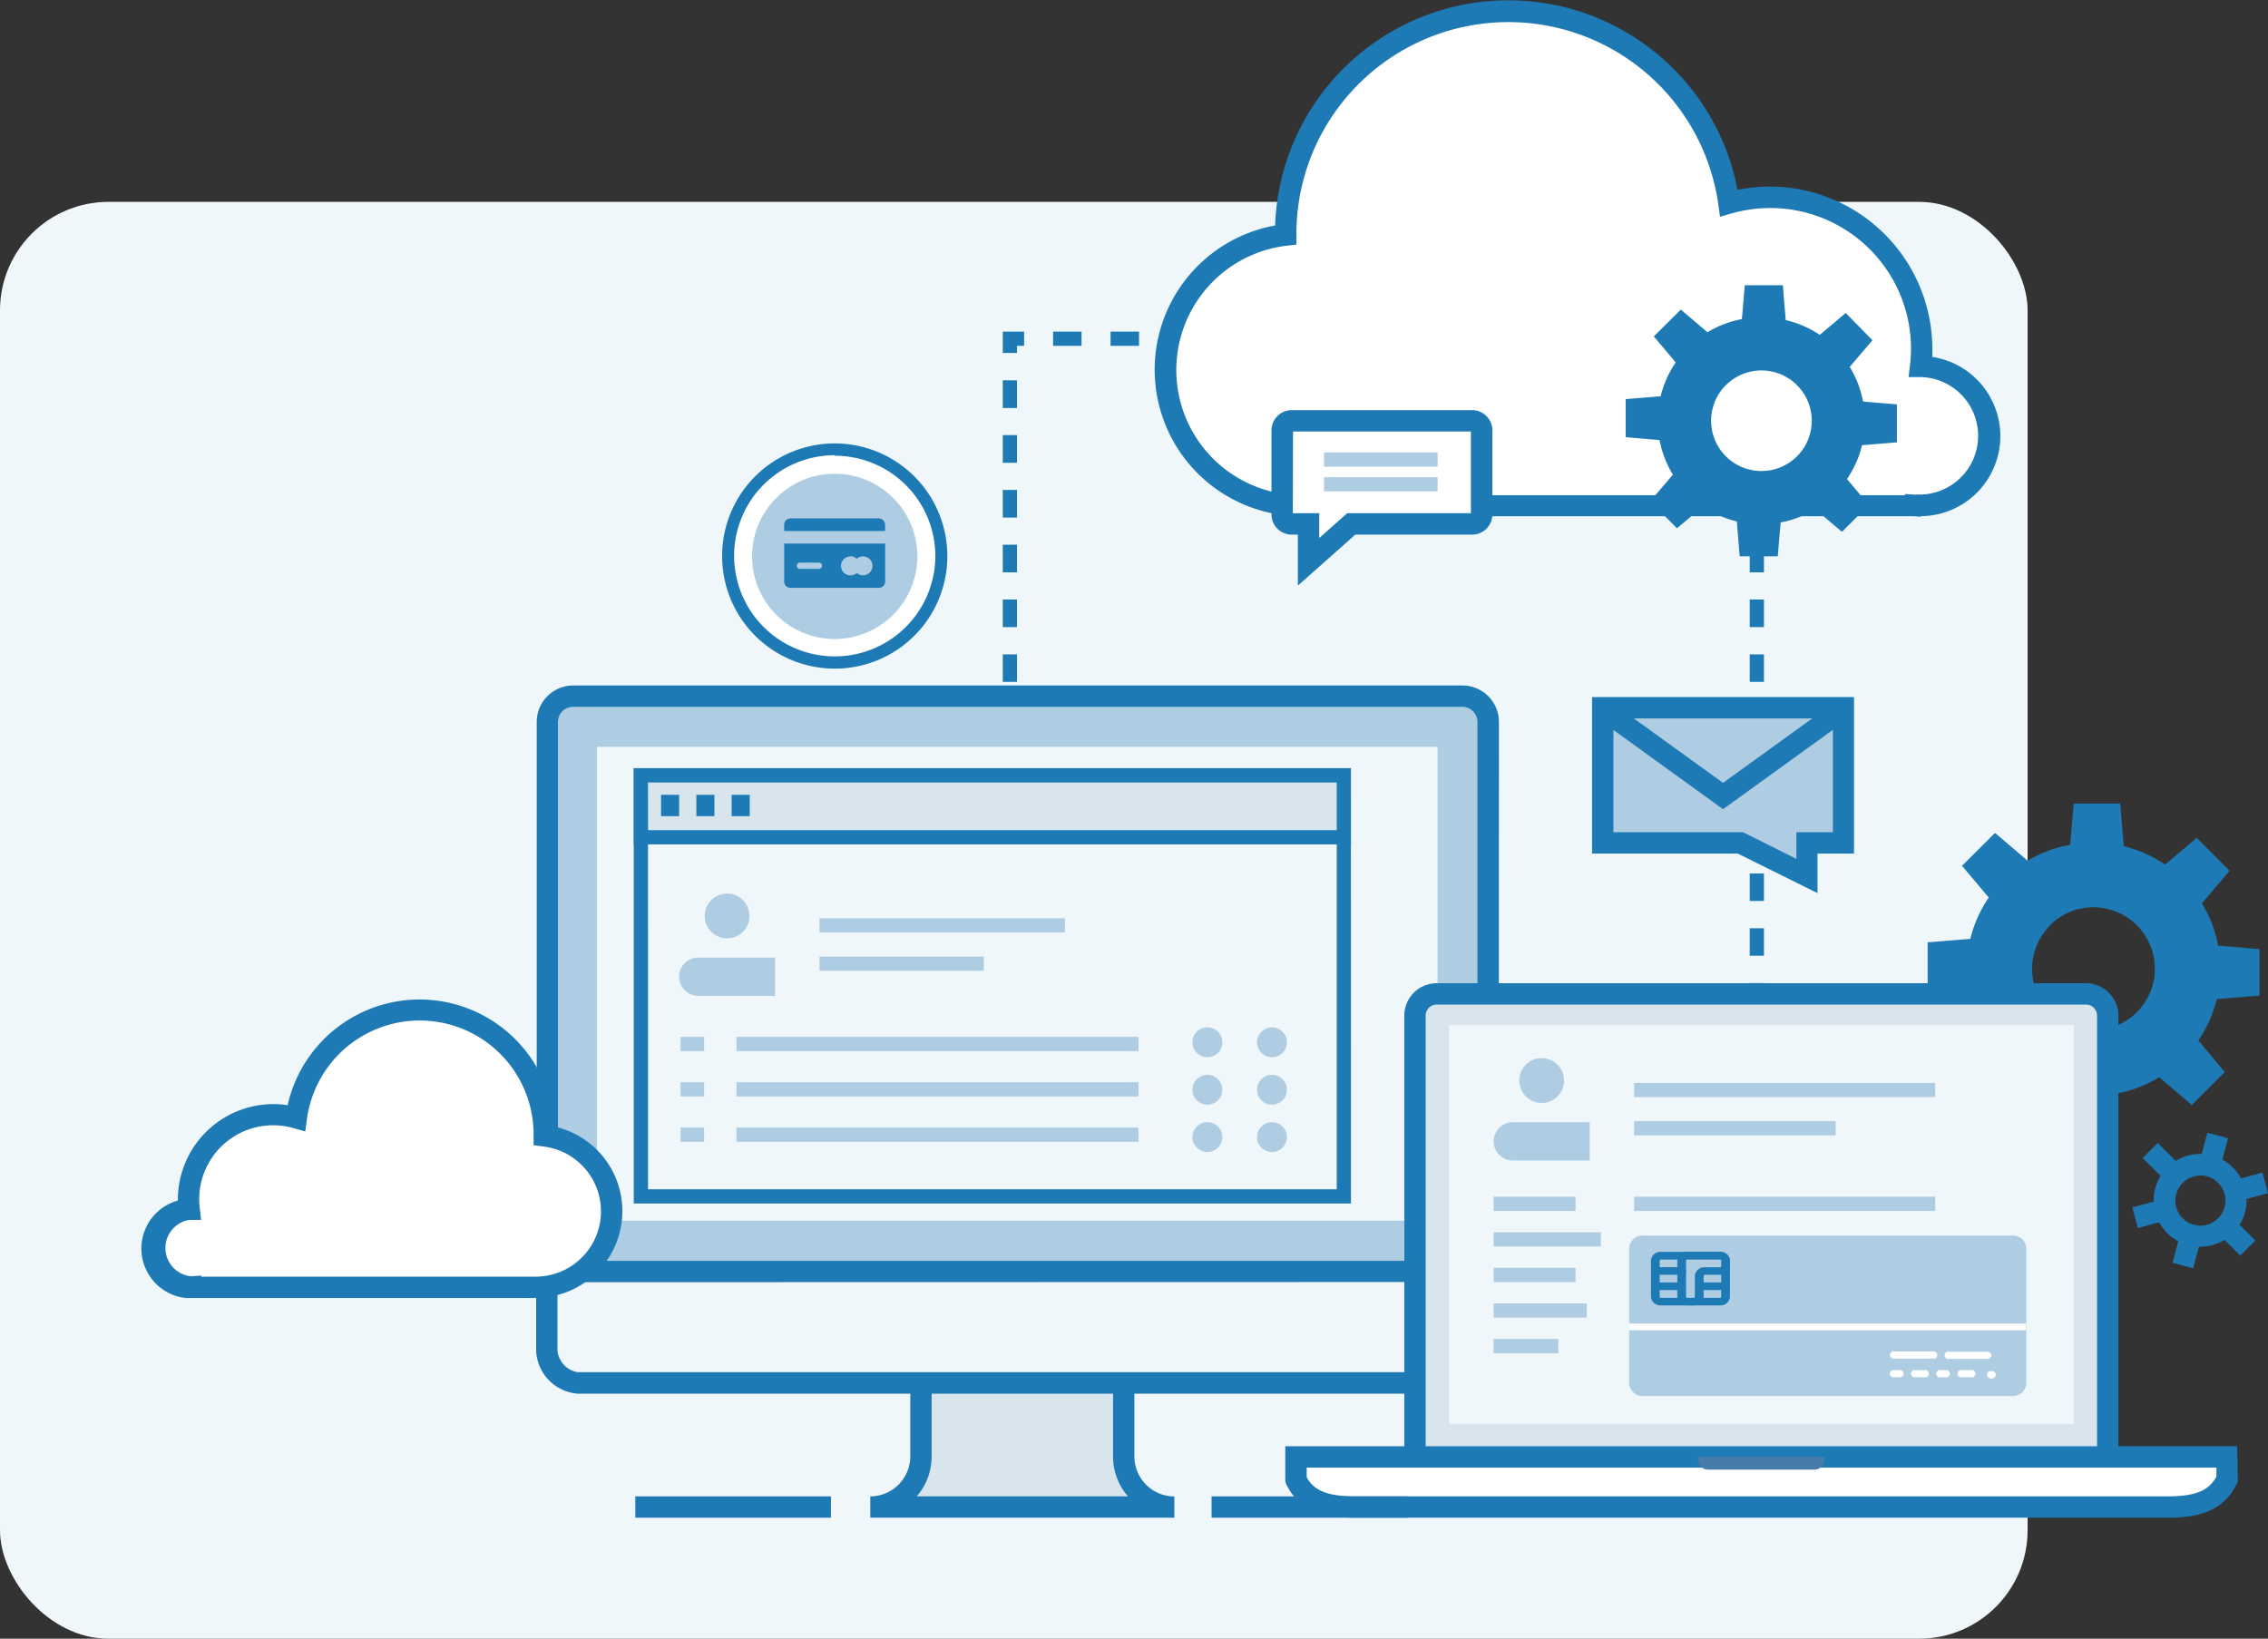 <svg xmlns="http://www.w3.org/2000/svg" viewBox="0 0 318.79 230.38"><rect x="0" y="0" width="318.79" height="230.38" fill="#333333" stroke="none"/><defs><style>.cls-1{fill:#f0f7fa;}.cls-2{fill:#1d7ab4;}.cls-3{fill:#d8e5ed;}.cls-4{fill:#afcde2;}.cls-5{fill:#fff;}.cls-6{fill:#477ca8;}.cls-7{fill:#b5d1de;}</style></defs><title>Asset 1</title><g id="Layer_2" data-name="Layer 2"><g id="o-api"><rect class="cls-1" y="28.38" width="285" height="202" rx="15.25" ry="15.25"/><path class="cls-2" d="M275.14,150.08l4.62,4.63,4.46-3.76a17.73,17.73,0,0,0,5.81,2.59l.49,6,6.54,0,.5-5.81a17.75,17.75,0,0,0,5.94-2.28l4.58,3.89,4.64-4.62L309,146.27a17.79,17.79,0,0,0,2.59-5.81l6-.49v-6.54l-5.81-.49a17.78,17.78,0,0,0-2.28-5.94l3.89-4.58-4.61-4.63-4.46,3.76a17.68,17.68,0,0,0-5.81-2.59l-.49-6h-6.54l-.5,5.81A17.68,17.68,0,0,0,285,121l-4.58-3.9-4.64,4.62,3.76,4.46a17.69,17.69,0,0,0-2.59,5.81l-6,.49,0,6.54,5.81.5A17.81,17.81,0,0,0,279,145.5Zm13-20a8.64,8.64,0,1,1,0,12.22A8.64,8.64,0,0,1,288.15,130.12Z"/><path class="cls-2" d="M309.26,175.27a6.52,6.52,0,1,1,4.6-11.12h0a6.51,6.51,0,0,1-4.6,11.12Zm0-10a3.52,3.52,0,1,0,2.49,1A3.51,3.51,0,0,0,309.25,165.24Z"/><rect class="cls-2" x="302.36" y="161.06" width="3" height="4.61" transform="translate(-26.53 262.66) rotate(-44.99)"/><rect class="cls-2" x="312.98" y="171.92" width="3" height="4.14" transform="translate(-30.92 273.33) rotate(-45)"/><rect class="cls-2" x="300.04" y="169.17" width="4.14" height="3" transform="translate(-33.91 84.11) rotate(-15.02)"/><rect class="cls-2" x="314.33" y="165.35" width="4.14" height="3" transform="translate(-32.37 87.44) rotate(-14.98)"/><rect class="cls-2" x="305.27" y="174.4" width="4.14" height="3" transform="translate(57.9 427.26) rotate(-75)"/><rect class="cls-2" x="309.1" y="160.11" width="4.14" height="3" transform="translate(74.55 420.37) rotate(-75)"/><rect class="cls-2" x="140.95" y="153.61" width="2" height="2"/><path class="cls-2" d="M142.95,149.76h-2v-3.85h2Zm0-7.7h-2v-3.85h2Zm0-7.7h-2V130.5h2Zm0-7.7h-2V122.8h2Zm0-7.7h-2V115.1h2Zm0-7.7h-2v-3.85h2Zm0-7.7h-2V99.69h2Zm0-7.7h-2V92h2Zm0-7.7h-2V84.28h2Zm0-7.7h-2V76.58h2Zm0-7.7h-2V68.88h2Zm0-7.7h-2V61.17h2Zm0-7.7h-2V53.47h2Z"/><polygon class="cls-2" points="142.95 49.62 140.95 49.62 140.95 46.62 143.95 46.62 143.95 48.62 142.95 48.62 142.95 49.62"/><path class="cls-2" d="M240.9,48.62h-4v-2h4Zm-8.08,0h-4v-2h4Zm-8.08,0h-4v-2h4Zm-8.08,0h-4v-2h4Zm-8.08,0h-4v-2h4Zm-8.08,0h-4v-2h4Zm-8.08,0h-4v-2h4Zm-8.08,0h-4v-2h4Zm-8.08,0h-4v-2h4Zm-8.08,0h-4v-2h4Zm-8.08,0h-4v-2h4Zm-8.08,0h-4v-2h4Z"/><polygon class="cls-2" points="247.94 49.62 245.94 49.62 245.94 48.62 244.94 48.62 244.94 46.62 247.94 46.62 247.94 49.62"/><path class="cls-2" d="M247.94,149.76h-2v-3.85h2Zm0-7.7h-2v-3.85h2Zm0-7.7h-2V130.5h2Zm0-7.7h-2V122.8h2Zm0-7.7h-2V115.1h2Zm0-7.7h-2v-3.85h2Zm0-7.7h-2V99.69h2Zm0-7.7h-2V92h2Zm0-7.7h-2V84.28h2Zm0-7.7h-2V76.58h2Zm0-7.7h-2V68.88h2Zm0-7.7h-2V61.17h2Zm0-7.7h-2V53.47h2Z"/><rect class="cls-2" x="245.94" y="153.61" width="2" height="2"/><path class="cls-3" d="M129.45,191.93v12.82a7.12,7.12,0,0,1-7.12,7.13h42.74a7.12,7.12,0,0,1-7.12-7.12V191.93Z"/><path class="cls-2" d="M165.07,213.37H122.33v-3a5.63,5.63,0,0,0,5.62-5.62V190.43h31.5v14.32a5.63,5.63,0,0,0,5.62,5.63Zm-36.21-3h29.68a8.59,8.59,0,0,1-2.09-5.62V193.43h-25.5v11.32A8.59,8.59,0,0,1,128.86,210.37Z"/><path class="cls-4" d="M80.56,97.86H209.17a0,0,0,0,1,0,0v81a0,0,0,0,1,0,0H80.56a3.62,3.62,0,0,1-3.62-3.62V101.49A3.62,3.62,0,0,1,80.56,97.86Z"/><path class="cls-2" d="M210.67,180.33H75.44V101.49a5.13,5.13,0,0,1,5.12-5.12h125a5.13,5.13,0,0,1,5.13,5.12Zm-132.24-3H207.67V101.49a2.13,2.13,0,0,0-2.12-2.12h-125a2.12,2.12,0,0,0-2.12,2.12Z"/><rect class="cls-1" x="83.91" y="105" width="118.15" height="66.61"/><path class="cls-1" d="M81.38,178.76H209.3a0,0,0,0,1,0,0v15.67a0,0,0,0,1,0,0h-129A3.42,3.42,0,0,1,76.86,191v-7.74A4.52,4.52,0,0,1,81.38,178.76Z"/><path class="cls-2" d="M205.88,195.93H81.19a6.33,6.33,0,0,1-5.83-6V177.26H210.8v12.84C210.8,193,209,195.93,205.88,195.93ZM78.36,180.26v9.65a3.43,3.43,0,0,0,2.83,3H205.88c1.18,0,1.92-1.47,1.92-2.84v-9.84Z"/><path class="cls-5" d="M270,51.56a21.57,21.57,0,0,0,.16-2.53A21.28,21.28,0,0,0,243,28.51a31.3,31.3,0,0,0-62.3,4.28c0,.07,0,.14,0,.21a19.1,19.1,0,0,0,2.18,38.07h85.91v0c.27,0,.55,0,.83,0a9.76,9.76,0,0,0,.3-19.51Z"/><path class="cls-2" d="M270,72.64l-1.18-.07H182.9a20.6,20.6,0,0,1-3.67-40.87,32.8,32.8,0,0,1,65-5,22.44,22.44,0,0,1,4.54-.47A22.86,22.86,0,0,1,271.61,49c0,.38,0,.78,0,1.18A11.26,11.26,0,0,1,270,72.57Zm-2.2-3.19,1.16.08c.23,0,.46,0,.7,0a8.26,8.26,0,0,0,.25-16.52l-1.64,0,.19-1.63a20.13,20.13,0,0,0,.15-2.35A19.78,19.78,0,0,0,243.42,30l-1.66.47-.23-1.71a29.8,29.8,0,0,0-59.31,4.08v1.55l-1.33.15a17.6,17.6,0,0,0,2,35.08h84.85Z"/><rect class="cls-3" x="198.89" y="139.73" width="97.37" height="68.56" rx="3.05" ry="3.05"/><path class="cls-2" d="M293.21,209.79H201.94a4.55,4.55,0,0,1-4.55-4.55V142.78a4.55,4.55,0,0,1,4.55-4.55h91.27a4.56,4.56,0,0,1,4.55,4.55v62.46A4.55,4.55,0,0,1,293.21,209.79Zm-91.27-68.56a1.55,1.55,0,0,0-1.55,1.55v62.46a1.55,1.55,0,0,0,1.55,1.55h91.27a1.55,1.55,0,0,0,1.55-1.55V142.78a1.55,1.55,0,0,0-1.55-1.55Z"/><rect class="cls-1" x="203.67" y="144.11" width="87.82" height="56.05"/><path class="cls-5" d="M313,208.07l.06-.1-.06-3.14H182.17V208a.19.19,0,0,0,0,.1l.33.59c1.68,2.72,4.67,3.21,8.11,3.21H304.55c3.43,0,6.43-.49,8.11-3.21Z"/><path class="cls-2" d="M304.55,213.37H190.6c-3.45,0-7.26-.47-9.38-3.93l-.36-.63a1.75,1.75,0,0,1-.2-.93v-4.56H314.46l.09,5-.25.48-1.32-.72,1.31.74-.33.59C311.8,212.91,308,213.37,304.55,213.37Zm-120.88-5.69.14.24c1.08,1.75,3,2.45,6.8,2.45H304.55c3.81,0,5.72-.7,6.83-2.5l.16-.28,0-1.26H183.67Z"/><path class="cls-6" d="M238.69,204.83v.41a1.37,1.37,0,0,0,1.37,1.37h15a1.37,1.37,0,0,0,1.37-1.37v-.41Z"/><rect class="cls-2" x="89.3" y="210.37" width="27.5" height="3"/><rect class="cls-2" x="170.3" y="210.37" width="27.5" height="3"/><rect class="cls-1" x="90.08" y="108.95" width="98.8" height="59.24"/><path class="cls-2" d="M189.89,169.2H89.08V108h100.8Zm-98.8-2h96.8V110H91.08Z"/><rect class="cls-3" x="90.08" y="108.95" width="98.8" height="8.76"/><path class="cls-2" d="M189.89,118.71H89.08V108h100.8Zm-98.8-2h96.8V110H91.08Z"/><line class="cls-3" x1="92.92" y1="113.24" x2="95.47" y2="113.24"/><rect class="cls-2" x="92.92" y="111.74" width="2.54" height="3"/><line class="cls-3" x1="97.88" y1="113.24" x2="100.43" y2="113.24"/><rect class="cls-2" x="97.88" y="111.74" width="2.54" height="3"/><line class="cls-3" x1="102.84" y1="113.24" x2="105.39" y2="113.24"/><rect class="cls-2" x="102.84" y="111.74" width="2.54" height="3"/><line class="cls-3" x1="103.52" y1="146.77" x2="160.02" y2="146.77"/><rect class="cls-4" x="103.52" y="145.77" width="56.5" height="2"/><line class="cls-3" x1="103.52" y1="153.15" x2="160.02" y2="153.15"/><rect class="cls-4" x="103.52" y="152.15" width="56.5" height="2"/><line class="cls-3" x1="103.52" y1="159.52" x2="160.02" y2="159.52"/><rect class="cls-4" x="103.52" y="158.52" width="56.5" height="2"/><line class="cls-3" x1="98.96" y1="146.77" x2="95.66" y2="146.77"/><rect class="cls-4" x="95.66" y="145.77" width="3.31" height="2"/><line class="cls-3" x1="98.96" y1="153.15" x2="95.66" y2="153.15"/><rect class="cls-4" x="95.66" y="152.15" width="3.31" height="2"/><line class="cls-3" x1="98.96" y1="159.52" x2="95.66" y2="159.52"/><rect class="cls-4" x="95.66" y="158.52" width="3.31" height="2"/><circle class="cls-4" cx="169.71" cy="146.53" r="2.1"/><circle class="cls-4" cx="178.79" cy="146.53" r="2.1"/><circle class="cls-4" cx="169.71" cy="153.2" r="2.1"/><circle class="cls-4" cx="178.79" cy="153.2" r="2.1"/><circle class="cls-4" cx="169.71" cy="159.86" r="2.1"/><circle class="cls-4" cx="178.79" cy="159.86" r="2.1"/><path class="cls-4" d="M98.15,134.62h10.8a0,0,0,0,1,0,0V140a0,0,0,0,1,0,0H98.15a2.7,2.7,0,0,1-2.7-2.7v0A2.7,2.7,0,0,1,98.15,134.62Z"/><circle class="cls-4" cx="102.2" cy="128.77" r="3.15"/><line class="cls-4" x1="115.19" y1="130.1" x2="149.69" y2="130.1"/><rect class="cls-4" x="115.19" y="129.1" width="34.5" height="2"/><line class="cls-3" x1="115.19" y1="135.48" x2="138.28" y2="135.48"/><rect class="cls-4" x="115.19" y="134.48" width="23.1" height="2"/><path class="cls-4" d="M212.65,157.76h10.8a0,0,0,0,1,0,0v5.4a0,0,0,0,1,0,0h-10.8a2.7,2.7,0,0,1-2.7-2.7v0A2.7,2.7,0,0,1,212.65,157.76Z"/><circle class="cls-4" cx="216.7" cy="151.91" r="3.15"/><line class="cls-3" x1="229.69" y1="153.24" x2="272" y2="153.24"/><rect class="cls-4" x="229.69" y="152.24" width="42.32" height="2"/><rect class="cls-4" x="209.95" y="168.24" width="11.51" height="2"/><rect class="cls-4" x="209.95" y="173.24" width="15.08" height="2"/><rect class="cls-4" x="209.95" y="178.24" width="11.51" height="2"/><rect class="cls-4" x="209.95" y="183.24" width="13.08" height="2"/><rect class="cls-4" x="209.95" y="188.24" width="9.08" height="2"/><line class="cls-3" x1="229.69" y1="169.24" x2="272" y2="169.24"/><rect class="cls-4" x="229.69" y="168.24" width="42.32" height="2"/><line class="cls-3" x1="229.69" y1="158.62" x2="258.01" y2="158.62"/><rect class="cls-4" x="229.69" y="157.62" width="28.33" height="2"/><line class="cls-3" x1="230.52" y1="183.44" x2="235.74" y2="183.44"/><rect class="cls-7" x="230.52" y="182.44" width="5.22" height="2"/><line class="cls-3" x1="237.84" y1="183.44" x2="243.05" y2="183.44"/><rect class="cls-7" x="237.84" y="182.44" width="5.22" height="2"/><line class="cls-3" x1="245.15" y1="183.44" x2="250.37" y2="183.44"/><rect class="cls-7" x="245.15" y="182.44" width="5.22" height="2"/><path class="cls-4" d="M282.77,196.26H231a1.87,1.87,0,0,1-2-1.73v-19.1a1.87,1.87,0,0,1,2-1.73h51.81a1.87,1.87,0,0,1,2,1.73v19.1a1.87,1.87,0,0,1-2,1.73"/><path class="cls-5" d="M271.64,190h-5.32a.52.52,0,1,0,0,1h5.32a.52.52,0,1,0,0-1"/><path class="cls-5" d="M279.92,190.56a.56.56,0,0,0-.59-.52H274a.52.52,0,1,0,0,1h5.32a.56.56,0,0,0,.59-.52"/><path class="cls-5" d="M266.9,192.62h-.59a.52.52,0,1,0,0,1h.59a.52.52,0,1,0,0-1"/><path class="cls-5" d="M270.45,192.62h-1.18a.52.52,0,1,0,0,1h1.18a.52.52,0,1,0,0-1"/><path class="cls-5" d="M273.41,192.62h-.59a.52.52,0,1,0,0,1h.59a.52.52,0,1,0,0-1"/><path class="cls-5" d="M277,192.62h-1.18a.52.52,0,1,0,0,1H277a.52.52,0,1,0,0-1"/><path class="cls-5" d="M279.47,192.89a.53.53,0,0,0-.18.38.53.53,0,0,0,.18.38.7.7,0,0,0,.88,0,.53.53,0,0,0,.18-.38.53.53,0,0,0-.18-.38.72.72,0,0,0-.88,0"/><path class="cls-4" d="M241.77,183h-8.32a.73.73,0,0,1-.77-.67v-5.1a.73.73,0,0,1,.77-.67h8.32a.73.73,0,0,1,.77.67v5.1a.73.73,0,0,1-.77.67"/><path class="cls-2" d="M241.77,183.52h-8.32a1.31,1.31,0,0,1-1.39-1.21v-5.1a1.31,1.31,0,0,1,1.39-1.21h8.32a1.31,1.31,0,0,1,1.39,1.21v5.1a1.31,1.31,0,0,1-1.39,1.21m-8.32-6.44a.15.15,0,0,0-.16.14v5.1a.15.15,0,0,0,.16.14h8.32a.15.15,0,0,0,.16-.14v-5.1a.15.15,0,0,0-.16-.14Zm0,0"/><path class="cls-4" d="M242.54,177.21a.73.73,0,0,0-.77-.67h-4.62a.73.73,0,0,0-.77.67v5.1a.73.73,0,0,0,.77.67h.92a.73.73,0,0,0,.77-.67v-2.95a.73.73,0,0,1,.77-.67h2.15a.73.73,0,0,0,.77-.67Zm0,0"/><path class="cls-2" d="M238.07,183.52h-.92a1.31,1.31,0,0,1-1.39-1.21v-5.1a1.31,1.31,0,0,1,1.39-1.21h4.62a1.31,1.31,0,0,1,1.39,1.21v.8a1.31,1.31,0,0,1-1.39,1.21h-2.15a.15.15,0,0,0-.16.14v2.95a1.31,1.31,0,0,1-1.39,1.21m-.92-6.44a.15.15,0,0,0-.16.14v5.1a.15.15,0,0,0,.16.14h.92a.15.15,0,0,0,.16-.14v-2.95a1.31,1.31,0,0,1,1.39-1.21h2.15a.15.15,0,0,0,.16-.14v-.8a.15.15,0,0,0-.16-.14Zm0,0"/><path class="cls-2" d="M242.54,181.37h-3.7a.54.54,0,1,1,0-1.08h3.7a.54.54,0,1,1,0,1.08"/><path class="cls-2" d="M236.37,179.22h-3.7a.54.54,0,1,1,0-1.07h3.7a.54.54,0,1,1,0,1.07"/><path class="cls-2" d="M236.37,181.37h-3.7a.54.54,0,1,1,0-1.08h3.7a.54.54,0,1,1,0,1.08"/><rect class="cls-5" x="228.97" y="186.07" width="55.78" height="0.94"/><path class="cls-5" d="M180.22,72.23a1.35,1.35,0,0,0,1.26,1.42h2.45V79l6-5.33H207a1.35,1.35,0,0,0,1.27-1.42V60.58A1.35,1.35,0,0,0,207,59.16H181.48a1.35,1.35,0,0,0-1.26,1.42Z"/><path class="cls-2" d="M182.43,82.33V75.16h-.95a2.85,2.85,0,0,1-2.76-2.92V60.58a2.85,2.85,0,0,1,2.76-2.92H207a2.85,2.85,0,0,1,2.77,2.92V72.23A2.85,2.85,0,0,1,207,75.16H190.5Zm-.71-10.18h3.71v3.49l3.93-3.49h17.39V60.66h-25Z"/><line class="cls-4" x1="186.1" y1="64.61" x2="202.07" y2="64.61"/><rect class="cls-4" x="186.1" y="63.61" width="15.97" height="2"/><line class="cls-3" x1="186.1" y1="68.08" x2="202.07" y2="68.08"/><rect class="cls-4" x="186.1" y="67.08" width="15.97" height="2"/><path class="cls-5" d="M117.33,63.24h0a15,15,0,0,0-15,15h0a15,15,0,0,0,15,15h0a15,15,0,0,0,15-15h0A15,15,0,0,0,117.33,63.24Z"/><path class="cls-2" d="M117.33,94a15.83,15.83,0,1,1,15.83-15.82A15.81,15.81,0,0,1,117.33,94Zm0-30a14.14,14.14,0,1,0,14.14,14.14A14.12,14.12,0,0,0,117.33,64.07Z"/><path class="cls-4" d="M117.33,89.84a11.62,11.62,0,1,1,11.62-11.62A11.64,11.64,0,0,1,117.33,89.84Z"/><path class="cls-2" d="M110.22,81.75a.89.89,0,0,0,.89.89h12.42a.89.89,0,0,0,.89-.89V76.42H110.22Zm9.32-3.55a1.32,1.32,0,0,1,.89.35,1.33,1.33,0,1,1,0,2,1.33,1.33,0,1,1-.89-2.32Zm-7.1.89h2.66a.44.44,0,1,1,0,.89h-2.66a.44.44,0,0,1,0-.89Z"/><path class="cls-2" d="M123.53,72.88H111.11a.89.89,0,0,0-.89.89v.89h14.19v-.89A.89.89,0,0,0,123.53,72.88Z"/><path class="cls-2" d="M231.94,70.48l3.78,3.79,3.65-3.08a14.51,14.51,0,0,0,4.76,2.12l.4,4.9h5.35l.41-4.76a14.52,14.52,0,0,0,4.86-1.87l3.75,3.19L262.69,71l-3.08-3.65a14.56,14.56,0,0,0,2.12-4.76l4.9-.4V56.85l-4.76-.4A14.55,14.55,0,0,0,260,51.58l3.19-3.75L259.44,44l-3.65,3.08A14.47,14.47,0,0,0,251,45l-.4-4.9h-5.35l-.41,4.76A14.47,14.47,0,0,0,240,46.71l-3.75-3.19-3.79,3.78,3.08,3.65a14.48,14.48,0,0,0-2.12,4.76l-4.91.4v5.35l4.76.41a14.58,14.58,0,0,0,1.87,4.86Zm10.65-16.33a7.07,7.07,0,1,1,0,10A7.07,7.07,0,0,1,242.58,54.15Z"/><polygon class="cls-4" points="259.1 118.46 259.1 99.5 225.28 99.5 225.28 118.46 244.62 118.46 253.97 123.14 253.97 118.46 259.1 118.46"/><path class="cls-2" d="M255.47,125.56,244.26,120H223.78V98H260.6v22h-5.13ZM226.78,117H245l7.5,3.75V117h5.13V101H226.78Z"/><polygon class="cls-2" points="242.19 113.76 225.34 101.58 227.09 99.15 242.19 110.06 257.29 99.15 259.05 101.58 242.19 113.76"/><path class="cls-5" d="M26.6,170.07a12.07,12.07,0,0,1-.09-1.41,11.9,11.9,0,0,1,15.15-11.48,17.51,17.51,0,0,1,34.85,2.4s0,.08,0,.12A10.68,10.68,0,0,1,75.29,181H27.23v0l-.46,0a5.46,5.46,0,0,1-.17-10.91Z"/><path class="cls-2" d="M75.29,182.48l-49.21,0A7,7,0,0,1,25,168.78s0-.09,0-.13a13.45,13.45,0,0,1,13.43-13.43,13.07,13.07,0,0,1,2,.16,19,19,0,0,1,37.51,3,12.18,12.18,0,0,1-2.69,24.07Zm-47-3h47a9.18,9.18,0,0,0,1.05-18.3L75,161v-1.45a16,16,0,0,0-31.86-2.19l-.23,1.71-1.66-.47a10.39,10.39,0,0,0-13.17,11.27l.19,1.63-1.64,0a4,4,0,0,0,.12,7.92l.33,0,1.18-.1Z"/></g></g></svg>